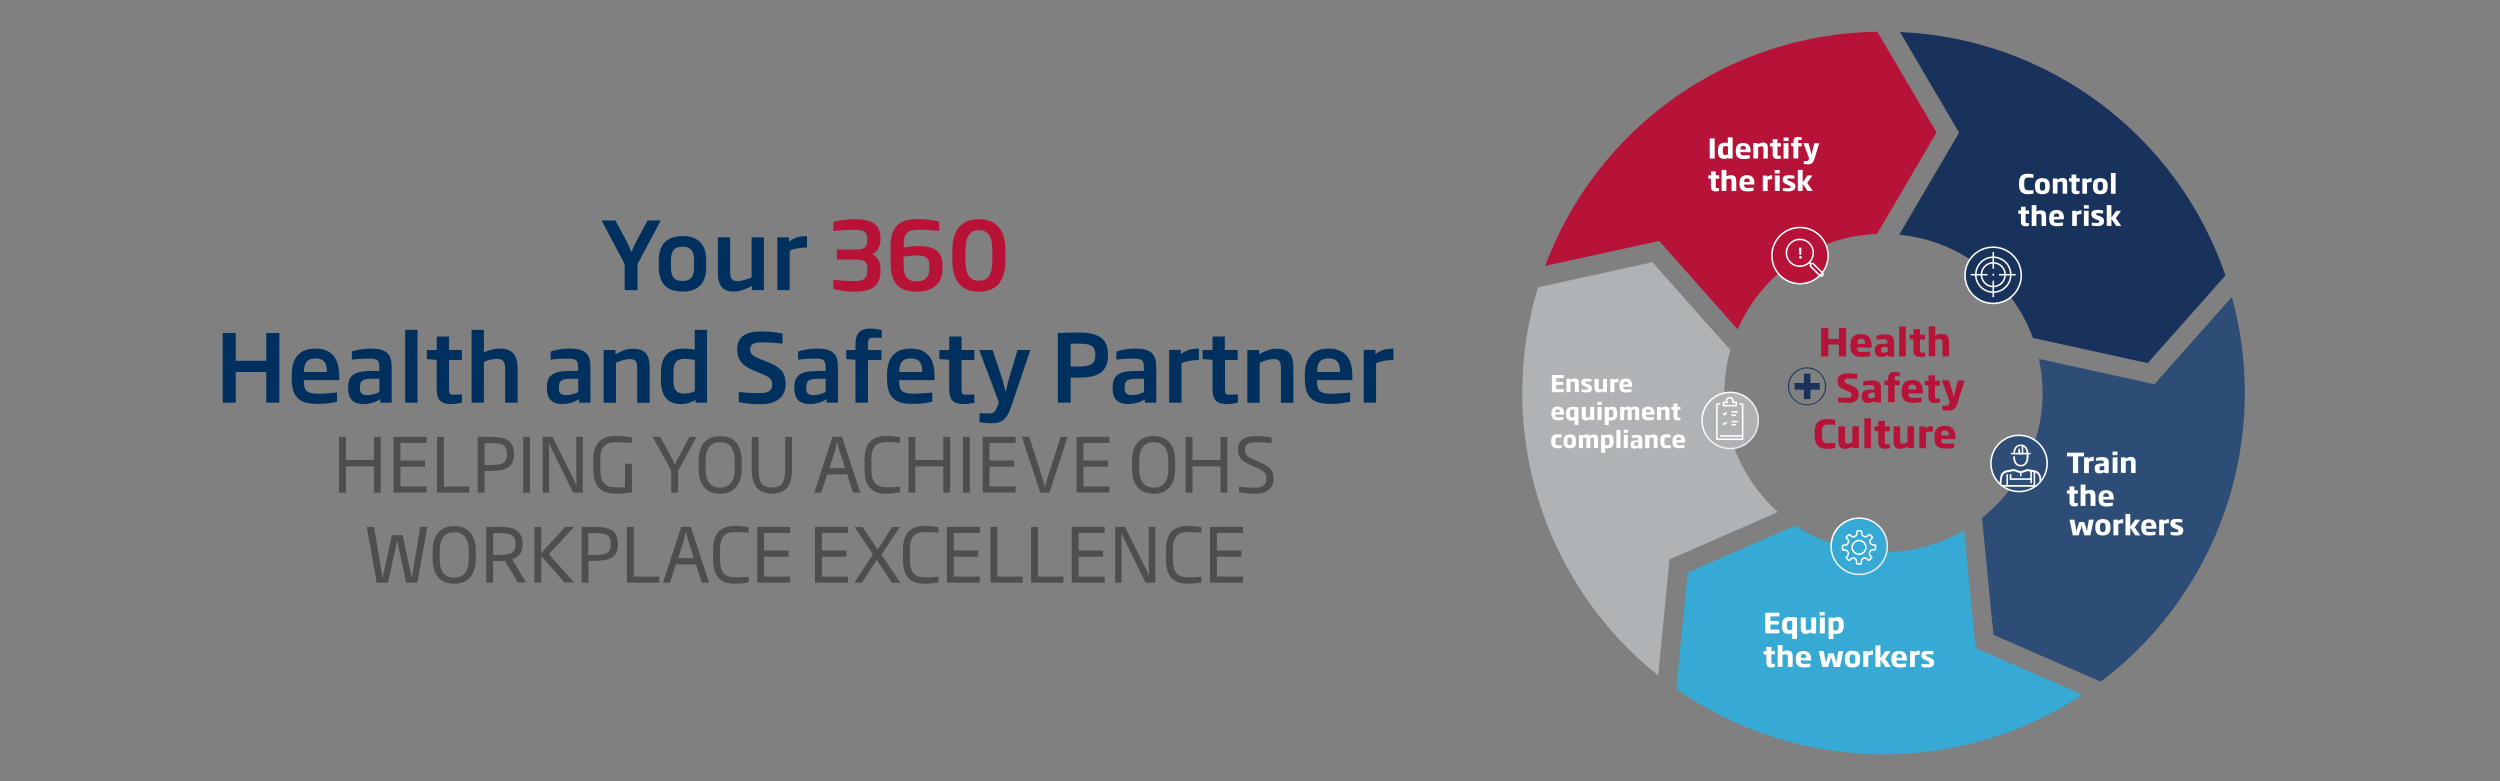 <?xml version="1.0" encoding="utf-8"?>
<!-- Generator: Adobe Illustrator 27.9.0, SVG Export Plug-In . SVG Version: 6.00 Build 0)  -->
<svg version="1.1" id="Layer_1" xmlns="http://www.w3.org/2000/svg" xmlns:xlink="http://www.w3.org/1999/xlink" x="0px" y="0px"
	 viewBox="0 0 1600 500" style="enable-background:new 0 0 1600 500;" xml:space="preserve">
<rect x="0" y="0" width="1600" height="500" fill="#808080" stroke="none"/>
<style type="text/css">
	.st0{fill:#36A9D4;}
	.st1{fill:#2D4D76;}
	.st2{fill:#AFB3B5;}
	.st3{fill:#B71237;}
	.st4{fill:#19325C;}
	.st5{fill:#19325C;stroke:#FFFFFF;stroke-miterlimit:10;}
	.st6{fill:#2D4D76;stroke:#FFFFFF;stroke-miterlimit:10;}
	.st7{fill:#FFFFFF;}
	.st8{fill-rule:evenodd;clip-rule:evenodd;fill:#19325C;}
	.st9{fill:none;stroke:#FFFFFF;stroke-linejoin:round;}
	.st10{fill:none;stroke:#FFFFFF;stroke-miterlimit:10;}
	.st11{fill:#B71237;stroke:#FFFFFF;stroke-miterlimit:10;}
	.st12{fill:#AFB3B5;stroke:url(#SVGID_1_);stroke-miterlimit:10;}
	.st13{fill:#36A9D4;stroke:url(#SVGID_00000121969325374712690380000010141295598663175340_);stroke-miterlimit:10;}
	.st14{clip-path:url(#SVGID_00000048481780312276258170000009226567366388883859_);}
	.st15{fill:#00305E;}
	.st16{fill:#B81237;}
	.st17{fill:#4E4E4E;}
</style>
<g id="SPI_360_EN">
	<a xlink:href="#equip" >
		<path class="st0" d="M1332.8,444.6l-68.4-29.9l-7.4-75.3c-33.7,19.7-75.6,18.5-108-3.1l-68.9,30.1l-7.3,74.5
			C1150.5,495.4,1253.6,496.8,1332.8,444.6z"/>
	</a>
	<a xlink:href="#train" >
		<path class="st1" d="M1436.7,251.5c0-20.8-2.8-41.4-8.3-61.5l-49.6,55.9l-73.9-16.2c8.3,38.1-5.8,77.5-36.4,101.7l7.3,74.9
			l68.7,30C1402.5,392.4,1436.6,324.1,1436.7,251.5z"/>
	</a>
	<a xlink:href="#ensure" >
		<path class="st2" d="M1103.6,251.5c0-9.3,1.3-18.5,3.8-27.5l-49.9-56.2l-73.2,16.1c-27.6,90.7,2.8,189.2,76.9,248.4l7.3-74.3
			l69.4-30.3C1116.1,308.3,1103.7,280.6,1103.6,251.5z"/>
	</a>
	<a xlink:href="#identify" >
		<path class="st3" d="M1201.3,149.7l38.1-64.9l-37.9-64.5c-95,1.3-179.4,60.8-212.6,149.9l73-16l50.2,56.6
			C1127.7,174.9,1162.3,151.2,1201.3,149.7z"/>
	</a>
	<a xlink:href="#control" >
		<path class="st4" d="M1216,20.5l37.8,64.4l-38.3,65.3c38.8,3.8,72.1,29.4,85.6,66.1l73.4,16.1l49.8-56.1
			C1393.5,86.3,1310.8,24.6,1216,20.5z"/>
	</a>
	<circle class="st5" cx="1275.6" cy="176.2" r="18"/>
	<circle class="st6" cx="1292.2" cy="296.6" r="18"/>
	<path class="st3" d="M1176.9,228.1v-7.6h-6.8v7.6h-4.6v-18.2h4.6v7h6.8v-7h4.6v18.2H1176.9z"/>
	<path class="st3" d="M1188.6,222.3v0.2c0,1.8,0.3,2.8,3.2,2.8c1.4,0,2.9-0.1,5.2-0.3v2.8c-1.8,0.4-3.6,0.6-5.4,0.6
		c-5.1,0-7.3-1.8-7.3-6.9v-0.7c0-4.9,2.3-7,6.8-7c5.2,0,6.7,3.3,6.7,7.4v1.2H1188.6z M1193.7,219.8c0-1.5-0.4-3-2.5-3
		c-2.2,0-2.5,1.4-2.5,3v0.2h4.9L1193.7,219.8L1193.7,219.8z"/>
	<path class="st3" d="M1208.4,228.1v-0.9c-1.3,0.8-2.8,1.3-4.4,1.3c-2.6,0-4.1-1.4-4.1-4v-0.5c0-3.7,2.9-4.1,6.8-4.1h1.3v-0.7
		c0-1.7-0.4-2.1-2.6-2.1c-1.5,0-3,0.1-4.5,0.3v-2.5c1.7-0.5,3.6-0.9,5.4-0.9c4.3,0,5.9,1.4,5.9,5.2v9.1L1208.4,228.1z M1208.1,222
		h-1.4c-1.9,0-2.8,0.2-2.8,1.8v0.5c0,1.1,0.6,1.4,1.6,1.4c0.9,0,1.8-0.3,2.6-0.6L1208.1,222L1208.1,222z"/>
	<path class="st3" d="M1215.5,228.1V209h4.2v19.1H1215.5z"/>
	<path class="st3" d="M1228.8,228.4c-3,0-4.2-1.2-4.2-4.2v-7l-2.4-0.2v-2.8h2.4v-3.5h4.2v3.5h3.1v3.1h-3.1v7c0,1.2,0.1,1.4,1.2,1.4
		c0.6,0,1.6-0.1,2-0.1v2.6C1230.8,228.4,1229.8,228.4,1228.8,228.4z"/>
	<path class="st3" d="M1243.2,228.1v-8.8c0-1.8-0.4-2.3-1.8-2.3c-1,0-1.9,0.3-2.8,0.6V228h-4.2v-19.1h4.2v5.8c1.3-0.6,2.7-1,4.1-1
		c3.9,0,4.7,2.2,4.7,5.5v8.8L1243.2,228.1z"/>
	<path class="st3" d="M1182.5,257.9c-2.1,0-4.1-0.2-6.1-0.6v-3c1.6,0.1,3.2,0.3,5.7,0.3c2.1,0,2.9-0.6,2.9-2c0-1-0.4-1.4-2.2-2.2
		l-2.6-1.1c-2.6-1.1-4.2-2.4-4.2-5.4c0-3.6,2.5-5,7.1-5c1.9,0,3.7,0.2,5.6,0.6v3c-1.7-0.2-3.2-0.3-5.3-0.3c-1.9,0-2.9,0.4-2.9,1.6
		c0,0.9,0.4,1.4,2.1,2l2.5,1c3.1,1.3,4.5,2.7,4.5,5.6C1189.5,256.2,1186.9,257.9,1182.5,257.9z"/>
	<path class="st3" d="M1200,257.5v-0.9c-1.3,0.8-2.8,1.3-4.4,1.3c-2.6,0-4.1-1.3-4.1-4v-0.5c0-3.7,2.8-4.1,6.8-4.1h1.3v-0.7
		c0-1.7-0.4-2.1-2.6-2.1c-1.5,0-3,0.1-4.5,0.3v-2.5c1.7-0.5,3.6-0.9,5.4-0.9c4.3,0,5.9,1.4,5.9,5.2v9.1L1200,257.5z M1199.9,251.3
		h-1.4c-1.9,0-2.8,0.2-2.8,1.8v0.5c0,1.1,0.6,1.4,1.6,1.4c0.9,0,1.8-0.3,2.6-0.6L1199.9,251.3z"/>
	<path class="st3" d="M1212.6,246.5v10.9h-4.2v-10.9l-2.3-0.2v-2.8h2.3v-1.2c0-2.8,1.1-4.3,4.2-4.3c1.1,0,2.2,0.2,3.3,0.4v2.4
		c-0.8,0-1.3-0.1-2-0.1c-1.3,0-1.3,0.4-1.3,1.7v1.1h3.2v3.1L1212.6,246.5z"/>
	<path class="st3" d="M1221.4,251.7v0.2c0,1.8,0.3,2.8,3.2,2.8c1.4,0,2.9-0.1,5.2-0.3v2.8c-1.8,0.4-3.6,0.6-5.4,0.6
		c-5.1,0-7.3-1.8-7.3-6.9v-0.7c0-4.9,2.3-7,6.8-7c5.2,0,6.7,3.3,6.7,7.4v1.2L1221.4,251.7z M1226.4,249.1c0-1.5-0.4-3-2.5-3
		c-2.2,0-2.5,1.4-2.5,3v0.2h4.9L1226.4,249.1L1226.4,249.1z"/>
	<path class="st3" d="M1238.4,257.9c-3,0-4.2-1.2-4.2-4.2v-7l-2.4-0.2v-2.8h2.4v-3.5h4.2v3.5h3.1v3.1h-3.1v7c0,1.2,0.1,1.3,1.2,1.3
		c0.6,0,1.6-0.1,2-0.1v2.6C1240.5,257.7,1239.4,257.9,1238.4,257.9z"/>
	<path class="st3" d="M1252.9,257.6c-1.2,3.7-2.5,5.2-5.8,5.2c-1.4,0-2.6-0.1-4-0.4v-2.7c1.2,0,1.8,0,2.6,0c1,0,1.5-0.4,1.9-1.7
		l0.2-0.7l-5-13.9h4.6l2.1,7.2c0.4,1.2,0.5,2.4,0.9,3.7c0.3-1.3,0.4-2.5,0.8-3.7l1.9-7.1h4.3L1252.9,257.6z"/>
	<path class="st3" d="M1169.6,287.3c-5.2,0-8.2-1.9-8.2-8.5v-2.1c0-6.6,3-8.5,8.2-8.5c1.6,0,3.3,0.2,4.9,0.5v3.2
		c-1.3-0.1-3-0.2-4.5-0.2c-2.7,0-4,0.9-4,4.9v2.1c0,4,1.3,5,4.1,5c1.4,0,3.2-0.1,4.4-0.2v3.2
		C1172.9,287.1,1171.2,287.3,1169.6,287.3z"/>
	<path class="st3" d="M1185.7,286.9v-1.1c-1.4,0.9-3.2,1.4-4.9,1.5c-3.8,0-4.2-2.7-4.2-5.5v-8.9h4.2v8.8c0,1.7,0.3,2.2,1.7,2.2
		c1-0.1,2.1-0.4,3-0.8v-10.3h4.2v13.9H1185.7z"/>
	<path class="st3" d="M1193.2,286.9v-19.1h4.2v19.1H1193.2z"/>
	<path class="st3" d="M1206.3,287.2c-3,0-4.2-1.2-4.2-4.2v-7l-2.4-0.2v-2.9h2.4v-3.5h4.2v3.5h3.2v3.1h-3.2v7c0,1.2,0.1,1.4,1.2,1.4
		c0.6,0,1.6-0.1,2-0.1v2.6C1208.4,287.1,1207.4,287.2,1206.3,287.2z"/>
	<path class="st3" d="M1221,286.9v-1.1c-1.4,0.9-3.1,1.4-4.9,1.5c-3.8,0-4.2-2.7-4.2-5.5v-8.9h4.2v8.8c0,1.7,0.3,2.2,1.7,2.2
		c1-0.1,2.1-0.4,3-0.8v-10.3h4.2v13.9H1221z"/>
	<path class="st3" d="M1232.6,276.8v10.1h-4.2v-13.9h4v1.2c1.3-1.1,3-1.6,4.6-1.5v3.6C1235.5,276.1,1234.1,276.3,1232.6,276.8z"/>
	<path class="st3" d="M1242.3,281v0.2c0,1.8,0.3,2.8,3.2,2.8c1.4,0,2.9-0.1,5.2-0.3v2.8c-1.8,0.5-3.6,0.6-5.4,0.6
		c-5.1,0-7.3-1.8-7.3-6.9v-0.7c0-4.9,2.3-7,6.8-7c5.2,0,6.7,3.3,6.7,7.4v1.2L1242.3,281L1242.3,281z M1247.3,278.5
		c0-1.5-0.4-3-2.5-3c-2.2,0-2.5,1.4-2.5,3v0.2h4.9L1247.3,278.5L1247.3,278.5z"/>
	<path class="st7" d="M1094.2,101.5V88.6h3.2v12.9H1094.2z"/>
	<path class="st7" d="M1106.1,101.5v-0.5c-0.8,0.5-1.8,0.8-2.8,0.7c-2.3,0-3.8-1.4-3.8-4.5V96c0-3.5,1.7-4.7,4.5-4.7
		c0.6,0,1.2,0.1,1.8,0.2v-3.6h3.1v13.5L1106.1,101.5z M1105.9,93.7c-0.4-0.1-1-0.1-1.5-0.2c-1.3,0-1.8,0.4-1.8,2.3V97
		c0,1.6,0.4,2.2,1.7,2.2c0.5,0,1.1-0.1,1.6-0.4V93.7z"/>
	<path class="st7" d="M1113.9,97.3v0.2c0,1.3,0.2,2,2.3,2c1,0,2.1-0.1,3.7-0.2v2c-1.3,0.3-2.5,0.5-3.9,0.5c-3.6,0-5.1-1.3-5.1-4.9
		v-0.5c0-3.4,1.6-4.9,4.8-4.9c3.7,0,4.7,2.3,4.7,5.2v0.8L1113.9,97.3z M1117.4,95.5c0-1.1-0.2-2.1-1.8-2.1s-1.7,1-1.7,2.1v0.2h3.5
		V95.5z"/>
	<path class="st7" d="M1128.6,101.5v-6.3c0-1.2-0.2-1.6-1.2-1.6c-0.7,0.1-1.4,0.3-2.2,0.5v7.3h-3.1v-9.9h2.9v0.8
		c1-0.6,2.1-1,3.2-1.1c3,0,3.2,1.7,3.2,3.9v6.3L1128.6,101.5z"/>
	<path class="st7" d="M1137.6,101.7c-2.1,0-3.1-0.8-3.1-3v-4.9l-1.7-0.2v-2h1.7v-2.5h3.1v2.5h2.2v2.2h-2.2v4.9c0,0.8,0.1,1,0.8,1
		c0.4,0,0.9,0,1.3-0.1v1.9C1139,101.6,1138.3,101.7,1137.6,101.7z"/>
	<path class="st7" d="M1141.5,90.2V88h3.2v2.2H1141.5z M1141.5,101.5v-9.9h3.1v9.9H1141.5z"/>
	<path class="st7" d="M1150.9,93.7v7.7h-3.1v-7.7l-1.6-0.2v-2h1.6v-0.8c0-2,0.8-3.1,3-3.1c0.8,0,1.6,0.1,2.3,0.3v1.7
		c-0.5,0-1-0.1-1.4-0.1c-0.9,0-0.9,0.3-0.9,1.2v0.8h2.3v2.2L1150.9,93.7L1150.9,93.7z"/>
	<path class="st7" d="M1161.3,101.5c-0.8,2.6-1.8,3.7-4.1,3.7c-0.9,0-1.9-0.1-2.8-0.2v-1.9c0.8,0,1.3,0,1.9,0s1.1-0.3,1.3-1.2
		l0.2-0.5l-3.6-9.8h3.2l1.4,5.1c0.3,0.8,0.4,1.7,0.6,2.6c0.2-0.9,0.4-1.7,0.5-2.6l1.3-5h3.1L1161.3,101.5z"/>
	<path class="st7" d="M1098.1,122.5c-2.1,0-3.1-0.8-3.1-3.1v-5l-1.7-0.2v-2h1.7v-2.5h3.1v2.5h2.2v2.2h-2.2v5c0,0.8,0.1,1,0.8,1
		c0.4,0,0.9,0,1.3-0.1v1.9C1099.5,122.4,1098.8,122.5,1098.1,122.5z"/>
	<path class="st7" d="M1108.2,122.2V116c0-1.3-0.4-1.6-1.3-1.6c-0.7,0-1.3,0.2-2,0.4v7.4h-3.1v-13.5h3.1v4.1c0.9-0.4,2-0.7,3-0.7
		c2.7,0,3.3,1.6,3.3,3.9v6.3H1108.2z"/>
	<path class="st7" d="M1116.3,118.1v0.2c0,1.3,0.2,2,2.3,2c1,0,2.1-0.1,3.7-0.2v2c-1.3,0.3-2.5,0.4-3.9,0.4c-3.6,0-5.1-1.3-5.1-4.9
		v-0.5c0-3.4,1.6-5,4.8-5c3.7,0,4.7,2.3,4.7,5.2v0.8L1116.3,118.1L1116.3,118.1z M1119.8,116.3c0-1.1-0.2-2.1-1.8-2.1
		s-1.7,1-1.7,2.1v0.2h3.5V116.3z"/>
	<path class="st7" d="M1131.3,115.1v7.2h-3.1v-9.9h2.8v0.8c0.9-0.7,2.1-1.2,3.2-1.1v2.5C1133.3,114.7,1132.2,114.8,1131.3,115.1z"/>
	<path class="st7" d="M1135.8,111v-2.2h3.2v2.2H1135.8z M1135.9,122.2v-9.9h3.1v9.9H1135.9z"/>
	<path class="st7" d="M1144.5,122.5c-1.2,0-2.3-0.1-3.5-0.4v-1.8c0.4,0,2,0.2,3.4,0.2c1.3,0,1.6-0.3,1.6-0.9s-0.4-0.7-1.5-1.2
		l-0.8-0.3c-1.8-0.7-2.8-1.5-2.8-3.2c0-2.2,1.5-2.8,4-2.8c1.2,0,2.3,0.1,3.5,0.4v1.9c-1.2-0.1-2.2-0.2-3.2-0.2c-1.1,0-1.4,0-1.4,0.6
		s0.3,0.6,1.4,1l0.9,0.4c2.2,0.8,3,1.6,3,3.2C1148.9,121.5,1147.5,122.5,1144.5,122.5z"/>
	<path class="st7" d="M1156.8,122.2l-3.1-4.6v4.6h-3.1v-13.5h3.1v8l3.1-4.4h3.2l-3.4,4.8l3.6,5.1L1156.8,122.2z"/>
	<path class="st7" d="M1298,124.3c-3.6,0-5.8-1.3-5.8-5.9v-1.4c0-4.6,2.1-5.8,5.8-5.8c1.2,0,2.3,0.1,3.4,0.4v2.2
		c-0.9-0.1-2.1-0.2-3.1-0.2c-1.9,0-2.8,0.6-2.8,3.4v1.4c0,2.8,0.9,3.4,2.8,3.4c1.1,0,2.2-0.1,3.1-0.1v2.2
		C1300.3,124.1,1299.1,124.3,1298,124.3z"/>
	<path class="st7" d="M1307.1,124.3c-3,0-4.7-1.3-4.7-4.6v-1.1c0-3.2,1.7-4.6,4.7-4.6c3,0,4.7,1.4,4.7,4.6v1.1
		C1311.9,122.9,1310.2,124.3,1307.1,124.3z M1308.9,118.6c0-1.7-0.5-2.3-1.7-2.3c-1.2,0-1.7,0.6-1.7,2.3v1.1c0,1.7,0.5,2.3,1.7,2.3
		c1.2,0,1.7-0.6,1.7-2.3V118.6z"/>
	<path class="st7" d="M1320.1,124v-6.2c0-1.2-0.2-1.6-1.2-1.6c-0.7,0.1-1.4,0.3-2.1,0.5v7.2h-3v-9.7h2.8v0.8c1-0.6,2.1-1,3.2-1.1
		c3,0,3.2,1.7,3.2,3.9v6.2H1320.1z"/>
	<path class="st7" d="M1328.8,124.3c-2.1,0-3-0.8-3-3v-5l-1.7-0.2v-2h1.7v-2.4h3v2.4h2.2v2.2h-2.2v4.9c0,0.8,0.1,1,0.8,1
		c0.4,0,0.9,0,1.3-0.1v1.8C1330.4,124.1,1329.6,124.2,1328.8,124.3z"/>
	<path class="st7" d="M1335.7,116.9v7.1h-3v-9.7h2.8v0.8c0.9-0.7,2.1-1.2,3.2-1.1v2.5C1337.7,116.5,1336.7,116.7,1335.7,116.9z"/>
	<path class="st7" d="M1344.2,124.3c-3,0-4.7-1.3-4.7-4.6v-1.1c0-3.2,1.7-4.6,4.7-4.6s4.7,1.4,4.7,4.6v1.1
		C1348.9,122.9,1347.2,124.3,1344.2,124.3z M1345.9,118.6c0-1.7-0.5-2.3-1.7-2.3s-1.7,0.6-1.7,2.3v1.1c0,1.7,0.5,2.3,1.7,2.3
		s1.7-0.6,1.7-2.3V118.6z"/>
	<path class="st7" d="M1351,124v-13.3h3V124H1351z"/>
	<path class="st7" d="M1296.4,144.8c-2.1,0-3-0.8-3-3v-4.9l-1.7-0.2v-2h1.7v-2.4h3v2.4h2.2v2.2h-2.2v4.9c0,0.8,0.1,1,0.8,1
		c0.4,0,0.9,0,1.3-0.1v1.8C1298,144.7,1297.2,144.8,1296.4,144.8z"/>
	<path class="st7" d="M1306.6,144.6v-6.1c0-1.3-0.4-1.6-1.3-1.6c-0.7,0-1.3,0.2-2,0.4v7.3h-3v-13.3h3v4c0.9-0.5,1.9-0.7,2.9-0.7
		c2.7,0,3.3,1.6,3.3,3.9v6.2L1306.6,144.6z"/>
	<path class="st7" d="M1314.4,140.5L1314.4,140.5c0,1.4,0.2,2.1,2.2,2.1c1,0,2-0.1,3.7-0.2v2c-1.3,0.3-2.5,0.4-3.8,0.4
		c-3.6,0-5-1.3-5-4.9v-0.5c0-3.4,1.6-5,4.7-5c3.7,0,4.7,2.3,4.7,5.1v0.8L1314.4,140.5z M1317.9,138.7c0-1.1-0.2-2.1-1.7-2.1
		c-1.5,0-1.7,1-1.7,2.1v0.1L1317.9,138.7L1317.9,138.7L1317.9,138.7z"/>
	<path class="st7" d="M1329.2,137.5v7.1h-3v-9.7h2.8v0.8c0.9-0.7,2.1-1.2,3.2-1.1v2.4C1331.2,137,1330.2,137.2,1329.2,137.5z"/>
	<path class="st7" d="M1333.7,133.5v-2.2h3.1v2.2H1333.7z M1333.7,144.6v-9.7h3v9.7H1333.7z"/>
	<path class="st7" d="M1342.2,144.7c-1.2,0-2.3-0.1-3.5-0.4v-1.8c0.4,0,2,0.2,3.3,0.2c1.2,0,1.6-0.3,1.6-0.9c0-0.6-0.3-0.7-1.5-1.2
		l-0.8-0.3c-1.8-0.7-2.8-1.5-2.8-3.2c0-2.2,1.5-2.8,4.1-2.8c1.2,0,2.3,0.1,3.4,0.4v1.9c-1.2-0.1-2.2-0.2-3.1-0.2c-1,0-1.4,0-1.4,0.6
		c0,0.6,0.3,0.6,1.3,1l0.9,0.3c2.2,0.8,2.9,1.6,2.9,3.2C1346.6,143.8,1345.2,144.7,1342.2,144.7z"/>
	<path class="st7" d="M1354.4,144.6l-3.1-4.5v4.5h-3v-13.3h3v7.9l3.1-4.3h3.1l-3.4,4.7l3.5,5H1354.4z"/>
	<path class="st8" d="M1156.5,235.1c-6.7,0-12.2,5.4-12.2,12.1c0,6.7,5.4,12.2,12.2,12.2c6.7,0,12.2-5.4,12.2-12.2l0,0
		C1168.5,240.5,1163.1,235.1,1156.5,235.1z M1156.5,258.8c-6.4,0-11.5-5.1-11.5-11.5c0-6.4,5.1-11.5,11.5-11.5s11.5,5.1,11.5,11.5
		l0,0C1168,253.6,1162.9,258.8,1156.5,258.8L1156.5,258.8L1156.5,258.8z"/>
	<path class="st8" d="M1164.6,245.1h-5.9v-5.9c0-0.1,0-0.1-0.1-0.1l0,0h-4c-0.1,0-0.1,0.1-0.1,0.1l0,0v5.9h-5.9
		c-0.1,0-0.1,0.1-0.1,0.1l0,0v4.1c0,0.1,0,0.1,0.1,0.1l0,0h5.9v5.9c0,0.1,0.1,0.1,0.1,0.1l0,0h4c0.1,0,0.1-0.1,0.1-0.1l0,0v-5.9h5.9
		c0.1,0,0.1-0.1,0.1-0.1l0,0L1164.6,245.1C1164.7,245.2,1164.7,245.1,1164.6,245.1L1164.6,245.1z"/>
	<path class="st7" d="M993.2,251V240h7.6v2H996v2.4h4.4v1.9H996v2.7h4.8v2L993.2,251z"/>
	<path class="st7" d="M1007.9,251v-5.4c0-1-0.2-1.4-1-1.4c-0.6,0.1-1.3,0.2-1.8,0.4v6.3h-2.6v-8.5h2.4v0.7c0.8-0.5,1.8-0.9,2.8-0.9
		c2.5,0,2.8,1.4,2.8,3.3v5.4L1007.9,251z"/>
	<path class="st7" d="M1015.3,251.2c-1,0-2.1-0.1-3.1-0.4v-1.6c0.4,0,1.7,0.2,2.9,0.2s1.3-0.3,1.3-0.7s-0.3-0.6-1.3-1l-0.7-0.3
		c-1.6-0.6-2.4-1.3-2.4-2.7c0-1.9,1.4-2.4,3.5-2.4c1,0,2,0.1,3,0.4v1.6c-1-0.1-1.9-0.2-2.8-0.2c-0.9,0-1.3,0-1.3,0.5
		c0,0.5,0.3,0.5,1.2,0.9l0.7,0.3c1.9,0.7,2.5,1.4,2.5,2.7C1019,250.4,1017.8,251.2,1015.3,251.2z"/>
	<path class="st7" d="M1026.1,251v-0.7c-0.9,0.5-1.9,0.9-3,0.9c-2.3,0-2.6-1.6-2.6-3.3v-5.4h2.6v5.4c0,1,0.2,1.3,1,1.3
		c0.6-0.1,1.3-0.2,1.8-0.4v-6.3h2.6v8.5L1026.1,251z"/>
	<path class="st7" d="M1033.2,244.9v6.1h-2.6v-8.5h2.4v0.7c0.8-0.6,1.8-1,2.8-0.9v2.2C1034.9,244.6,1034,244.6,1033.2,244.9z"/>
	<path class="st7" d="M1039,247.5L1039,247.5c0,1.2,0.2,1.8,2,1.8c0.9,0,1.8-0.1,3.1-0.2v1.7c-1.1,0.3-2.2,0.4-3.3,0.4
		c-3.1,0-4.4-1.1-4.4-4.2v-0.5c0-3,1.4-4.2,4.1-4.2c3.2,0,4.1,2,4.1,4.5v0.7L1039,247.5z M1042.1,246c0-0.9-0.2-1.8-1.5-1.8
		s-1.5,0.9-1.5,1.8v0.1L1042.1,246L1042.1,246z"/>
	<path class="st7" d="M995.4,265.3L995.4,265.3c0,1.2,0.2,1.8,2,1.8c0.9,0,1.8-0.1,3.2-0.2v1.7c-1.1,0.3-2.2,0.4-3.3,0.4
		c-3.1,0-4.4-1.1-4.4-4.2v-0.4c0-3,1.4-4.2,4.1-4.2c3.1,0,4,2,4,4.5v0.7L995.4,265.3z M998.4,263.8c0-0.9-0.2-1.8-1.5-1.8
		c-1.4,0-1.5,0.9-1.5,1.8v0.1L998.4,263.8L998.4,263.8L998.4,263.8z"/>
	<path class="st7" d="M1007.7,271.9v-3.1c-0.5,0.2-1.2,0.4-1.8,0.4c-2.4,0-3.6-1.2-3.6-4v-0.7c0-3.2,1.5-4.1,4.3-4.1
		c1.2,0,2.4,0.1,3.6,0.3V272L1007.7,271.9z M1007.7,262.2c-0.3,0-0.8-0.1-1.2-0.1c-1.2,0-1.7,0.2-1.7,2.2v0.7c0,1.6,0.3,2.1,1.3,2.1
		c0.5,0,1-0.1,1.5-0.3V262.2z"/>
	<path class="st7" d="M1017.9,268.9v-0.7c-0.9,0.5-1.9,0.9-3,0.9c-2.3,0-2.6-1.6-2.6-3.3v-5.4h2.6v5.4c0,1,0.2,1.4,1,1.4
		c0.6-0.1,1.3-0.2,1.8-0.5v-6.3h2.6v8.5L1017.9,268.9z"/>
	<path class="st7" d="M1022.4,259.2v-2h2.7v2H1022.4z M1022.4,268.9v-8.5h2.6v8.5H1022.4z"/>
	<path class="st7" d="M1031.1,269.1c-0.5,0-1,0-1.5-0.1v3h-2.6v-11.5h2.4v0.5c0.7-0.5,1.6-0.7,2.5-0.7c1.9,0,3.1,1.1,3.1,4v0.7
		C1035.1,268,1033.5,269.1,1031.1,269.1z M1032.5,264.2c0-1.6-0.4-2.1-1.3-2.1c-0.5,0-1,0.1-1.5,0.4v4.5c0.4,0.1,0.8,0.1,1.3,0.1
		c1.1,0,1.6-0.4,1.6-2.2V264.2z"/>
	<path class="st7" d="M1046.5,268.9v-5.5c0-0.8,0-1.3-0.9-1.3c-0.5,0-1,0.2-1.4,0.5c0,0.3,0.1,0.5,0.1,0.8v5.5h-2.6v-5.5
		c0-0.8,0-1.3-0.8-1.3c-0.5,0-1,0.2-1.4,0.5v6.3h-2.6v-8.5h2.4v0.6c0.7-0.5,1.6-0.9,2.5-0.9c0.8-0.1,1.5,0.3,2,0.9
		c0.8-0.5,1.7-0.9,2.7-0.9c2.3,0,2.6,1.4,2.6,3.2v5.6L1046.5,268.9z"/>
	<path class="st7" d="M1053.3,265.3L1053.3,265.3c0,1.2,0.2,1.8,2,1.8c0.8,0,1.7-0.1,3.2-0.2v1.7c-1.1,0.3-2.2,0.4-3.3,0.4
		c-3.1,0-4.4-1.1-4.4-4.2v-0.4c0-3,1.4-4.2,4-4.2c3.2,0,4.1,2,4.1,4.5v0.7L1053.3,265.3z M1056.4,263.8c0-0.9-0.2-1.8-1.5-1.8
		c-1.4,0-1.5,0.9-1.5,1.8v0.1L1056.4,263.8L1056.4,263.8z"/>
	<path class="st7" d="M1065.9,268.9v-5.4c0-1-0.2-1.4-1-1.4c-0.6,0.1-1.3,0.2-1.8,0.5v6.3h-2.6v-8.5h2.4v0.7
		c0.8-0.5,1.8-0.9,2.8-0.9c2.6,0,2.8,1.4,2.8,3.3v5.4L1065.9,268.9z"/>
	<path class="st7" d="M1073.6,269.1c-1.8,0-2.6-0.7-2.6-2.6v-4.2l-1.4-0.2v-1.7h1.4v-2.2h2.6v2.2h1.9v1.8h-1.9v4.2
		c0,0.7,0.1,0.9,0.7,0.9c0.4,0,1,0,1.2-0.1v1.6C1074.9,269,1074.2,269.1,1073.6,269.1z"/>
	<path class="st7" d="M996.6,286.9c-2.6,0-3.8-1.4-3.8-4v-1c0-2.7,1.2-4,3.8-4c1,0,1.9,0.1,2.9,0.4v1.8c-1.1-0.1-1.9-0.1-2.3-0.1
		c-1.1,0-1.7,0.4-1.7,2v1c0,1.7,0.6,2,1.7,2c0.5,0,1.3,0,2.3-0.1v1.8C998.5,286.9,997.5,286.9,996.6,286.9z"/>
	<path class="st7" d="M1004.7,286.9c-2.6,0-4-1.2-4-4v-0.9c0-2.8,1.5-4,4-4s4,1.2,4,4v0.9C1008.7,285.8,1007.2,286.9,1004.7,286.9z
		 M1006.1,282c0-1.5-0.5-2-1.5-2c-1.1,0-1.5,0.5-1.5,2v0.9c0,1.5,0.5,2,1.5,2c1.1,0,1.5-0.5,1.5-2V282z"/>
	<path class="st7" d="M1020.1,286.8v-5.5c0-0.8,0-1.3-0.9-1.3c-0.5,0-1,0.2-1.4,0.5c0,0.3,0,0.5,0,0.8v5.5h-2.5v-5.5
		c0-0.8,0-1.3-0.8-1.3c-0.5,0-1,0.2-1.4,0.5v6.3h-2.6v-8.5h2.4v0.6c0.7-0.5,1.6-0.9,2.5-0.9c0.8-0.1,1.5,0.3,2,0.9
		c0.8-0.5,1.7-0.9,2.7-0.9c2.3,0,2.7,1.4,2.7,3.1v5.6L1020.1,286.8z"/>
	<path class="st7" d="M1028.8,286.9c-0.5,0-1-0.1-1.5-0.1v3h-2.6v-11.5h2.4v0.5c0.7-0.5,1.6-0.8,2.5-0.8c1.9,0,3.2,1.1,3.2,4v0.7
		C1032.7,285.9,1031.2,286.9,1028.8,286.9z M1030.1,282.1c0-1.6-0.4-2.1-1.4-2.1c-0.5,0-1,0.1-1.5,0.4v4.5c0.4,0.1,0.9,0.1,1.3,0.1
		c1.1,0,1.6-0.4,1.6-2.2V282.1z"/>
	<path class="st7" d="M1034.5,286.8v-11.6h2.6v11.6H1034.5z"/>
	<path class="st7" d="M1039.2,277v-2h2.7v2H1039.2z M1039.2,286.8v-8.5h2.6v8.5H1039.2z"/>
	<path class="st7" d="M1048.7,286.8v-0.5c-0.8,0.5-1.7,0.8-2.7,0.8c-1.2,0.2-2.3-0.6-2.4-1.9c0-0.2,0-0.4,0-0.5v-0.4
		c0-2.2,1.7-2.5,4.1-2.5h0.8v-0.4c0-1.1-0.2-1.3-1.5-1.3c-0.9,0-1.8,0.1-2.7,0.2v-1.5c1.1-0.4,2.2-0.5,3.2-0.5
		c2.6,0,3.6,0.9,3.6,3.2v5.5H1048.7z M1048.5,283h-0.9c-1.2,0-1.7,0.1-1.7,1.1v0.4c0,0.7,0.4,0.9,1,0.9c0.5,0,1.1-0.2,1.6-0.5V283z"
		/>
	<path class="st7" d="M1058.4,286.8v-5.4c0-1-0.2-1.4-1-1.4c-0.6,0.1-1.3,0.2-1.8,0.5v6.3h-2.7v-8.5h2.4v0.7
		c0.8-0.5,1.8-0.9,2.8-0.9c2.5,0,2.8,1.4,2.8,3.3v5.4L1058.4,286.8z"/>
	<path class="st7" d="M1066.4,286.9c-2.6,0-3.8-1.4-3.8-4v-1c0-2.7,1.2-4,3.8-4c1,0,1.9,0.1,2.8,0.4v1.8c-1.1-0.1-1.9-0.1-2.3-0.1
		c-1.1,0-1.7,0.4-1.7,2v1c0,1.7,0.5,2,1.7,2c0.5,0,1.3,0,2.3-0.1v1.8C1068.3,286.9,1067.4,286.9,1066.4,286.9z"/>
	<path class="st7" d="M1072.9,283.2L1072.9,283.2c0,1.2,0.2,1.8,2,1.8c0.9,0,1.7-0.1,3.2-0.2v1.7c-1.1,0.3-2.2,0.4-3.3,0.4
		c-3.1,0-4.4-1.1-4.4-4.2v-0.5c0-3,1.4-4.2,4-4.2c3.2,0,4.1,2,4.1,4.5v0.7L1072.9,283.2z M1075.8,281.6c0-0.9-0.2-1.8-1.5-1.8
		s-1.5,0.9-1.5,1.8v0.1L1075.8,281.6L1075.8,281.6z"/>
	<path class="st7" d="M1129.8,405.4v-13.3h9v2.4h-5.7v2.9h5.3v2.3h-5.3v3.2h5.7v2.4L1129.8,405.4z"/>
	<path class="st7" d="M1147,409.1v-3.8c-0.7,0.3-1.4,0.4-2.2,0.4c-3,0-4.3-1.4-4.3-4.9v-0.9c0-4,1.8-5,5.2-5c1.4,0,3,0.1,4.4,0.3
		v13.8h-3.1V409.1z M1147,397.4c-0.4,0-1-0.1-1.3-0.1c-1.4,0-2.1,0.3-2.1,2.6v0.8c0,1.9,0.4,2.5,1.6,2.5c0.6,0,1.3-0.1,1.8-0.4
		V397.4z"/>
	<path class="st7" d="M1159.3,405.4v-0.8c-1.1,0.7-2.3,1.1-3.6,1.1c-2.8,0-3.2-2-3.2-4v-6.5h3.2v6.5c0,1.3,0.2,1.6,1.3,1.6
		c0.7-0.1,1.5-0.3,2.2-0.5v-7.6h3.1v10.2H1159.3z"/>
	<path class="st7" d="M1164.6,393.9v-2.3h3.2v2.3H1164.6z M1164.7,405.4v-10.2h3.2v10.2H1164.7z"/>
	<path class="st7" d="M1175.2,405.7c-0.6,0-1.2-0.1-1.8-0.2v3.5h-3.1v-13.8h2.9v0.6c0.9-0.6,2-0.9,3.1-0.9c2.2,0,3.7,1.3,3.7,4.9
		v0.9C1179.9,404.4,1178.1,405.7,1175.2,405.7z M1176.8,399.8c0-2-0.4-2.4-1.7-2.4c-0.6,0-1.3,0.2-1.8,0.5v5.4
		c0.5,0.1,1,0.2,1.5,0.2c1.3,0,1.9-0.5,1.9-2.6L1176.8,399.8z"/>
	<path class="st7" d="M1133.7,427.2c-2.2,0-3.2-0.9-3.2-3.1v-5.1l-1.8-0.2v-2.1h1.8V414h3.2v2.6h2.2v2.2h-2.2v5.1c0,0.8,0.1,1,0.8,1
		c0.5,0,1,0,1.4-0.1v1.9C1135.2,427.1,1134.5,427.2,1133.7,427.2z"/>
	<path class="st7" d="M1144.2,426.9v-6.4c0-1.4-0.4-1.7-1.3-1.7c-0.7,0-1.4,0.2-2.1,0.4v7.6h-3.1v-13.9h3.1v4.1c1-0.4,2-0.7,3.1-0.7
		c2.8,0,3.4,1.6,3.4,4v6.5L1144.2,426.9z"/>
	<path class="st7" d="M1152.5,422.6v0.2c0,1.3,0.2,2.1,2.3,2.1c1,0,2.1-0.1,3.8-0.2v2.1c-1.3,0.3-2.6,0.4-4,0.4
		c-3.7,0-5.3-1.3-5.3-5v-0.5c0-3.6,1.7-5.1,4.9-5.1c3.8,0,4.9,2.4,4.9,5.4v0.8L1152.5,422.6z M1156.1,420.8c0-1.1-0.3-2.2-1.8-2.2
		s-1.8,1.1-1.8,2.2v0.2h3.6V420.8z"/>
	<path class="st7" d="M1177.6,426.9h-3.9l-1.3-4.4c-0.2-0.6-0.4-1.4-0.5-2.1h-0.1c-0.1,0.7-0.3,1.4-0.5,2.1l-1.3,4.4h-3.8l-2.2-10.2
		h3.2l0.9,5c0.2,0.8,0.3,1.6,0.4,2.4h0.1c0.2-0.7,0.4-1.6,0.6-2.4l1.1-3.6h3.2l1.1,3.6c0.3,0.8,0.5,1.7,0.6,2.4h0.1
		c0.1-0.8,0.2-1.6,0.3-2.4l0.9-5h3.2L1177.6,426.9z"/>
	<path class="st7" d="M1185.6,427.2c-3.1,0-4.9-1.4-4.9-4.8v-1.2c0-3.3,1.8-4.8,4.9-4.8c3.1,0,4.9,1.4,4.9,4.8v1.2
		C1190.6,425.7,1188.8,427.2,1185.6,427.2z M1187.4,421.2c0-1.8-0.5-2.4-1.8-2.4c-1.3,0-1.8,0.6-1.8,2.4v1.2c0,1.8,0.5,2.4,1.8,2.4
		c1.3,0,1.8-0.6,1.8-2.4V421.2z"/>
	<path class="st7" d="M1195.7,419.5v7.4h-3.2v-10.2h2.9v0.8c0.9-0.8,2.2-1.2,3.3-1.1v2.6C1197.8,419,1196.8,419.2,1195.7,419.5z"/>
	<path class="st7" d="M1206.7,426.9l-3.2-4.7v4.7h-3.2v-13.9h3.2v8.2l3.2-4.5h3.3l-3.5,4.9l3.7,5.3L1206.7,426.9L1206.7,426.9z"/>
	<path class="st7" d="M1213.7,422.6v0.2c0,1.3,0.2,2.1,2.3,2.1c1,0,2.2-0.1,3.8-0.2v2.1c-1.3,0.3-2.6,0.4-4,0.4
		c-3.7,0-5.3-1.3-5.3-5v-0.5c0-3.6,1.7-5.1,5-5.1c3.8,0,4.9,2.4,4.9,5.4v0.8L1213.7,422.6z M1217.4,420.8c0-1.1-0.3-2.2-1.8-2.2
		s-1.8,1.1-1.8,2.2v0.2h3.6V420.8z"/>
	<path class="st7" d="M1225.5,419.5v7.4h-3.1v-10.2h2.9v0.8c0.9-0.8,2.2-1.2,3.3-1.1v2.6C1227.6,419,1226.6,419.2,1225.5,419.5z"/>
	<path class="st7" d="M1233.5,427.2c-1.3,0-2.4-0.1-3.7-0.4v-1.9c0.4,0,2.1,0.2,3.5,0.2c1.3,0,1.6-0.3,1.6-0.9s-0.4-0.7-1.6-1.3
		l-0.8-0.3c-1.9-0.7-2.9-1.6-2.9-3.2c0-2.2,1.6-2.9,4.2-2.9c1.2,0,2.4,0.1,3.6,0.4v2c-1.3-0.1-2.2-0.2-3.3-0.2c-1.1,0-1.5,0-1.5,0.6
		s0.4,0.6,1.3,1.1l0.9,0.4c2.2,0.8,3.1,1.6,3.1,3.2C1238,426.1,1236.6,427.2,1233.5,427.2z"/>
	<path class="st7" d="M1330,292.1v10.7h-3.3v-10.7h-3.8v-2.4h10.9v2.4H1330z"/>
	<path class="st7" d="M1336.9,295.5v7.3h-3.1v-10.1h2.9v0.8c0.9-0.8,2.1-1.2,3.3-1.1v2.6C1338.9,295,1337.9,295.1,1336.9,295.5z"/>
	<path class="st7" d="M1346.8,302.7v-0.6c-0.9,0.6-2.1,0.9-3.2,0.9c-1.9,0-3-1-3-2.9v-0.5c0-2.7,2.1-3,4.9-3h0.9v-0.5
		c0-1.3-0.3-1.4-1.8-1.4c-0.9,0-2.2,0.1-3.2,0.2v-1.8c1.3-0.4,2.5-0.6,3.9-0.6c3.2,0,4.3,1,4.3,3.8v6.6L1346.8,302.7z M1346.7,298.3
		h-1c-1.3,0-2,0.2-2,1.4v0.4c0,0.8,0.4,1,1.2,1c0.6,0,1.3-0.2,1.9-0.5L1346.7,298.3L1346.7,298.3z"/>
	<path class="st7" d="M1352,291.4V289h3.2v2.3H1352z M1352.1,302.7v-10h3.1v10H1352.1z"/>
	<path class="st7" d="M1363.9,302.7v-6.4c0-1.3-0.2-1.6-1.2-1.6c-0.7,0.1-1.4,0.3-2.2,0.5v7.4h-3.1v-9.9h2.9v0.8
		c1-0.6,2.2-1,3.3-1.1c3.1,0,3.2,1.8,3.2,4v6.4L1363.9,302.7z"/>
	<path class="st7" d="M1327.6,324.1c-2.2,0-3.1-0.8-3.1-3.1v-5l-1.7-0.2v-2h1.7v-2.5h3.1v2.5h2.2v2.2h-2.2v5c0,0.8,0.1,1,0.8,1
		c0.4,0,0.9,0,1.4-0.1v1.9C1329.1,324,1328.4,324.1,1327.6,324.1z"/>
	<path class="st7" d="M1338,323.8v-6.3c0-1.4-0.4-1.7-1.3-1.7c-0.7,0-1.3,0.2-2,0.5v7.5h-3.1v-13.7h3.1v4.1c0.9-0.5,2-0.7,3-0.7
		c2.8,0,3.4,1.6,3.4,4v6.3L1338,323.8z"/>
	<path class="st7" d="M1346.1,319.6v0.2c0,1.3,0.2,2.1,2.3,2.1c1,0,2.1-0.1,3.8-0.2v2c-1.3,0.3-2.6,0.5-3.9,0.5
		c-3.7,0-5.2-1.3-5.2-5v-0.5c0-3.5,1.7-5,4.9-5c3.8,0,4.8,2.4,4.8,5.3v0.8L1346.1,319.6L1346.1,319.6z M1349.7,317.8
		c0-1.1-0.2-2.2-1.8-2.2s-1.8,1-1.8,2.2v0.2h3.6V317.8z"/>
	<path class="st7" d="M1337.8,342.6h-3.8l-1.3-4.3c-0.2-0.6-0.4-1.4-0.4-2h-0.1c-0.1,0.7-0.3,1.4-0.5,2l-1.3,4.3h-3.8l-2.1-10h3.1
		l0.9,5c0.2,0.8,0.3,1.6,0.4,2.4h0.1c0.2-0.7,0.4-1.6,0.6-2.4l1.1-3.5h3.2l1.1,3.5c0.3,0.8,0.4,1.7,0.6,2.4h0.1
		c0-0.8,0.2-1.6,0.3-2.4l0.9-5h3.1L1337.8,342.6z"/>
	<path class="st7" d="M1345.8,342.7c-3.1,0-4.8-1.4-4.8-4.7V337c0-3.3,1.8-4.8,4.8-4.8c3,0,4.9,1.4,4.9,4.8v1.1
		C1350.6,341.4,1348.8,342.7,1345.8,342.7z M1347.6,337c0-1.8-0.5-2.4-1.8-2.4c-1.3,0-1.8,0.6-1.8,2.4v1.1c0,1.8,0.5,2.4,1.8,2.4
		c1.3,0,1.8-0.6,1.8-2.4V337z"/>
	<path class="st7" d="M1355.7,335.3v7.3h-3.1v-10h2.9v0.8c0.9-0.8,2.1-1.2,3.3-1.1v2.6C1357.7,334.8,1356.6,335,1355.7,335.3z"/>
	<path class="st7" d="M1366.5,342.6l-3.1-4.7v4.7h-3.1v-13.7h3.1v8.1l3.1-4.4h3.2l-3.5,4.9l3.6,5.2L1366.5,342.6z"/>
	<path class="st7" d="M1373.4,338.3L1373.4,338.3c0,1.4,0.2,2.2,2.3,2.2c1,0,2.1-0.1,3.8-0.2v2c-1.3,0.3-2.6,0.4-3.9,0.4
		c-3.7,0-5.2-1.3-5.2-4.9v-0.5c0-3.5,1.7-5,4.9-5c3.8,0,4.8,2.4,4.8,5.3v0.8H1373.4L1373.4,338.3z M1377,336.5
		c0-1.1-0.2-2.1-1.8-2.1s-1.8,1-1.8,2.1v0.2h3.6V336.5z"/>
	<path class="st7" d="M1385,335.3v7.3h-3.1v-10h2.9v0.8c0.9-0.8,2.1-1.2,3.3-1.1v2.6C1387.1,334.8,1386,334.9,1385,335.3z"/>
	<path class="st7" d="M1392.8,342.7c-1.2,0-2.4-0.1-3.6-0.4v-1.9c0.4,0,2.1,0.2,3.4,0.2c1.3,0,1.6-0.3,1.6-0.9
		c0-0.6-0.3-0.7-1.6-1.2l-0.8-0.3c-1.9-0.7-2.8-1.6-2.8-3.2c0-2.2,1.5-2.9,4.1-2.9c1.2,0,2.4,0.1,3.6,0.4v1.9
		c-1.2-0.1-2.2-0.2-3.2-0.2s-1.4,0-1.4,0.6c0,0.6,0.4,0.6,1.3,1.1l0.9,0.4c2.2,0.8,3,1.6,3,3.1
		C1397.3,341.8,1395.9,342.7,1392.8,342.7z"/>
	<circle class="st9" cx="1275.7" cy="175.8" r="11.2"/>
	<circle class="st9" cx="1275.7" cy="175.8" r="7.6"/>
	<line class="st9" x1="1275.7" y1="161.3" x2="1275.7" y2="172"/>
	<line class="st9" x1="1275.7" y1="179.6" x2="1275.7" y2="190.2"/>
	<line class="st9" x1="1290.1" y1="175.8" x2="1279.4" y2="175.8"/>
	<line class="st9" x1="1272" y1="175.8" x2="1261.2" y2="175.8"/>
	<line class="st10" x1="1275.7" y1="175.2" x2="1275.7" y2="176.4"/>
	<circle class="st11" cx="1152" cy="163.6" r="18"/>
	
		<linearGradient id="SVGID_1_" gradientUnits="userSpaceOnUse" x1="1094.26" y1="-101.953" x2="1120.474" y2="-75.739" gradientTransform="matrix(1 0 0 1 0 358)">
		<stop  offset="0" style="stop-color:#FFFFFF"/>
		<stop  offset="1" style="stop-color:#E6E6E6"/>
	</linearGradient>
	<circle class="st12" cx="1107.3" cy="269.1" r="18"/>
	
		<linearGradient id="SVGID_00000078002352349693993620000011877692644502754703_" gradientUnits="userSpaceOnUse" x1="1176.79" y1="-21.492" x2="1203.004" y2="4.721" gradientTransform="matrix(1 0 0 1 0 358)">
		<stop  offset="0" style="stop-color:#FFFFFF"/>
		<stop  offset="1" style="stop-color:#E6E6E6"/>
	</linearGradient>
	
		<circle style="fill:#36A9D4;stroke:url(#SVGID_00000078002352349693993620000011877692644502754703_);stroke-miterlimit:10;" cx="1189.9" cy="349.6" r="18"/>
	<path class="st7" d="M1152.3,165.6c-0.5,0-0.9-0.4-0.9-0.9c0-0.5,0.4-0.9,0.9-0.9c0.5,0,0.9,0.4,0.9,0.9
		C1153.2,165.3,1152.7,165.6,1152.3,165.6z M1151.6,163.2l-0.3-4.7h1.6l-0.2,4.7H1151.6z"/>
	<circle class="st9" cx="1151.9" cy="161.8" r="8.6"/>
	<path class="st9" d="M1160.7,169l5.7,5.7c0.4,0.5,0.4,1.3,0,1.7l0,0l0,0c-0.5,0.4-1.3,0.4-1.7,0l0,0l-5.7-5.7
		c-0.5-0.4-0.5-1.3,0-1.7l0,0l0,0C1159.5,168.5,1160.3,168.5,1160.7,169C1160.7,169,1160.7,169,1160.7,169z"/>
	<line class="st9" x1="1157.8" y1="167.8" x2="1159" y2="169"/>
	<g>
		<g>
			<defs>
				<circle id="SVGID_00000040570458731164800890000011998365158721939121_" cx="1292.2" cy="296.6" r="18"/>
			</defs>
			<clipPath id="SVGID_00000050621511803612069650000010885838988057048730_">
				<use xlink:href="#SVGID_00000040570458731164800890000011998365158721939121_"  style="overflow:visible;"/>
			</clipPath>
			<g style="clip-path:url(#SVGID_00000050621511803612069650000010885838988057048730_);">
				<path class="st7" d="M1293.3,298.5c-3.1,0-4.8-2.2-4.9-6.5h1.1c0.2,5.5,2.9,5.5,3.8,5.5c0.9,0,3.8,0,3.8-6c0-6-2.9-6-3.8-6
					c-1.5,0-3.5,0.5-3.8,5l-1.1-0.1c0.3-4,1.9-5.9,4.9-5.9c3.2,0,5,2.4,5,7.1S1296.5,298.5,1293.3,298.5z"/>
				<path class="st7" d="M1299.3,290.8h-12c-0.3,0-0.5-0.3-0.4-0.6c0-0.3,0.3-0.4,0.4-0.4h12c0.3,0,0.5,0.3,0.4,0.6
					C1299.7,290.5,1299.5,290.7,1299.3,290.8z"/>
				<path class="st7" d="M1294.9,290.8h-3.2v-3.2c0-0.3,0.2-0.5,0.5-0.6c0.3,0,0.5,0.2,0.6,0.4c0,0.1,0,0.1,0,0.2v2.2h1.1V285
					c0-0.3,0.3-0.5,0.5-0.5s0.5,0.3,0.5,0.5L1294.9,290.8z"/>
				<path class="st7" d="M1306.3,311.5h-26.2c-0.2,0-0.3-0.1-0.5-0.2c-0.1-0.1-0.2-0.3-0.1-0.5l0.7-5.6c0.3-2.2,1.9-3.9,4-4.2
					l4.5-0.8c0.1,0,0.2,0,0.3,0l4.2,1.4l4.2-1.4c0.1,0,0.2,0,0.3,0l4.5,0.8c2.1,0.4,3.7,2.1,4,4.2l0.7,5.6
					C1307,311.2,1306.8,311.5,1306.3,311.5C1306.4,311.5,1306.4,311.5,1306.3,311.5L1306.3,311.5z M1280.8,310.4h24.9l-0.6-4.9
					c-0.2-1.6-1.4-3-3.2-3.2l-4.3-0.8l-4.2,1.4c-0.1,0-0.2,0-0.4,0l-4.2-1.4l-4.3,0.8c-1.6,0.3-2.9,1.6-3.2,3.2L1280.8,310.4z"/>
				<path class="st7" d="M1284.6,311.5c-0.3,0-0.5-0.3-0.5-0.5l0,0v-7.1c0-0.3,0.3-0.5,0.6-0.5c0.3,0,0.4,0.3,0.4,0.5v7.1
					C1285.1,311.2,1284.8,311.5,1284.6,311.5z"/>
				<path class="st7" d="M1302,311.5c-0.3,0-0.5-0.3-0.5-0.5v-9.3c0-0.3,0.2-0.5,0.4-0.6c0.3,0,0.5,0.2,0.6,0.5c0,0.1,0,0.1,0,0.2
					v9.3C1302.6,311.2,1302.3,311.5,1302,311.5z"/>
				<path class="st7" d="M1286.7,307.1c-0.3,0-0.5-0.3-0.5-0.5v-2.8c0-0.3,0.3-0.5,0.6-0.5c0.3,0,0.5,0.3,0.5,0.5v2.8
					C1287.3,306.9,1287.1,307.1,1286.7,307.1L1286.7,307.1z"/>
				<path class="st7" d="M1299.9,309.4c-0.3,0-0.5-0.3-0.5-0.5l0,0v-7.1c0-0.3,0.2-0.5,0.4-0.6c0.3,0,0.5,0.2,0.6,0.5
					c0,0.1,0,0.1,0,0.2v7.1C1300.3,309.1,1300.1,309.4,1299.9,309.4z"/>
				<path class="st7" d="M1299.9,307.1h-13.1c-0.3,0-0.5-0.2-0.6-0.4c0-0.3,0.2-0.5,0.5-0.6c0.1,0,0.1,0,0.2,0h13.1
					c0.3,0,0.5,0.2,0.6,0.4c0,0.3-0.2,0.5-0.5,0.6C1299.9,307.2,1299.9,307.2,1299.9,307.1z"/>
				<path class="st7" d="M1293.3,304.9c-0.3,0-0.5-0.3-0.5-0.5v-2.2c0-0.3,0.2-0.5,0.4-0.6c0.3,0,0.5,0.2,0.6,0.5c0,0.1,0,0.1,0,0.2
					v2.2C1293.8,304.7,1293.6,304.9,1293.3,304.9L1293.3,304.9z"/>
			</g>
		</g>
	</g>
	<path class="st10" d="M1200.4,349.3c0-0.3-0.3-0.5-0.4-0.5h-1.1c-0.8,0-1.6-0.5-1.9-1.3c0-0.1-0.1-0.2-0.1-0.2
		c-0.4-0.8-0.2-1.7,0.5-2.2l0.8-0.8c0.2-0.2,0.2-0.5,0-0.6c-0.4-0.5-1-1.1-1.5-1.5c-0.2-0.2-0.4-0.2-0.6,0l-0.8,0.7
		c-0.6,0.6-1.5,0.8-2.2,0.5l-0.3-0.1c-0.8-0.4-1.3-1.1-1.3-1.9v-1.1c0-0.3-0.2-0.5-0.4-0.5c-0.4,0-0.7-0.1-1.1-0.1
		c-0.4,0-0.7,0-1.1,0.1c-0.3,0-0.5,0.3-0.5,0.5v1.1c0,0.8-0.5,1.6-1.3,1.9l-0.3,0.1c-0.8,0.4-1.7,0.2-2.2-0.5l-0.8-0.7
		c-0.2-0.2-0.4-0.2-0.6,0c-0.5,0.5-1.1,1-1.5,1.5c-0.2,0.2-0.2,0.4,0,0.6l0.8,0.8c0.6,0.6,0.8,1.5,0.4,2.2l-0.1,0.2
		c-0.4,0.8-1.1,1.4-2,1.4h-1.1c-0.3,0-0.4,0.2-0.4,0.5c0,0.4-0.1,0.6-0.1,1c0,0.4,0,0.8,0.1,1.2c0,0.3,0.3,0.4,0.4,0.4h1.1
		c0.8,0,1.6,0.5,1.9,1.3c0,0.1,0.1,0.1,0.1,0.2c0.4,0.8,0.2,1.7-0.4,2.3l-0.7,0.7c-0.2,0.2-0.2,0.5,0,0.6c0.5,0.5,1,1.1,1.5,1.5
		c0.2,0.2,0.5,0.2,0.6,0l0.8-0.8c0.6-0.6,1.5-0.8,2.2-0.5h0.1c0.8,0.4,1.3,1.1,1.3,2v1.1c0,0.3,0.2,0.5,0.5,0.5
		c0.4,0,0.7,0.1,1.1,0.1s0.7,0,1.1-0.1c0.3,0,0.4-0.3,0.4-0.5v-1.2c0-0.8,0.5-1.6,1.3-1.9h0.1c0.8-0.4,1.7-0.2,2.3,0.5l0.7,0.7
		c0.2,0.2,0.4,0.2,0.6,0c0.5-0.5,1.1-1,1.5-1.5c0.2-0.2,0.2-0.4,0-0.6l-0.8-0.7c-0.6-0.6-0.8-1.5-0.4-2.3l0.1-0.2
		c0.4-0.8,1.1-1.3,1.9-1.3h1.1c0.3,0,0.5-0.2,0.5-0.5c0-0.4,0.1-0.8,0.1-1.2C1200.4,349.9,1200.4,349.7,1200.4,349.3z"/>
	<path class="st10" d="M1186.7,347.2c1.7-1.7,4.5-1.7,6.2,0c1.7,1.7,1.7,4.5,0,6.2c-1.7,1.7-4.5,1.7-6.2,0
		C1184.9,351.7,1184.9,349,1186.7,347.2C1186.6,347.2,1186.7,347.2,1186.7,347.2z"/>
	<line class="st9" x1="1113.2" y1="258.5" x2="1115.3" y2="258.5"/>
	<polyline class="st10" points="1102.8,264.6 1103.6,265.4 1105.1,263.9 	"/>
	<polyline class="st10" points="1102.8,270.8 1103.6,271.6 1105.1,270 	"/>
	<polyline class="st9" points="1098.8,258.5 1098.8,281.1 1115.3,281.1 1115.3,258.5 	"/>
	<line class="st9" x1="1100.9" y1="258.5" x2="1098.8" y2="258.5"/>
	<path class="st9" d="M1108.8,257.5c0.5-1,0.3-2.2-0.7-2.8c-1-0.5-2.2-0.3-2.8,0.7c-0.2,0.4-0.3,0.6-0.3,1.1c0,0.4,0.1,0.7,0.3,1
		h-2.3v2.1h8.2v-2.1H1108.8z"/>
	<line class="st9" x1="1108.1" y1="263.6" x2="1112.1" y2="263.6"/>
	<line class="st9" x1="1108.1" y1="265.7" x2="1111.1" y2="265.7"/>
	<line class="st9" x1="1108.1" y1="269.8" x2="1112.1" y2="269.8"/>
	<line class="st9" x1="1108.1" y1="271.8" x2="1111.1" y2="271.8"/>
	<line class="st9" x1="1100.9" y1="279" x2="1115.3" y2="279"/>
</g>
<g>
	<path class="st15" d="M408,169v16.7h-8.2V169L385,141.1h8.8l7,12.9c1.1,2,2.3,4.7,3.1,6.9h0.4c0.8-2.2,2.2-4.9,3.2-6.9l7-12.9h8.4
		L408,169z"/>
	<path class="st15" d="M436.8,186.6c-9.8,0-15.2-5-15.2-15.7v-4.1c0-10.6,5.4-15.7,15.2-15.7c9.8,0,15.2,5,15.2,15.7v4.1
		C452,181.6,446.6,186.6,436.8,186.6z M444.2,166.8c0-6.5-2.2-8.9-7.4-8.9c-5.1,0-7.4,2.4-7.4,8.9v4.1c0,6.5,2.2,8.9,7.4,8.9
		s7.4-2.5,7.4-8.9V166.8z"/>
	<path class="st15" d="M481.2,185.7V183c-4,2.2-7.8,3.6-11.7,3.6c-8.8,0-10.1-6.2-10.1-13.2v-21.5h7.9v21.5c0,4.8,0.9,6.5,4.9,6.5
		c2.3,0,5.2-0.9,8.8-2.3v-25.7h7.9v33.8H481.2z"/>
	<path class="st15" d="M505.4,160.4v25.3h-7.9v-33.8h7.5v2.8c3.2-2.8,7.3-3.6,11.5-3.6v7.3C512.5,158.4,508,159.2,505.4,160.4z"/>
	<path class="st16" d="M546.8,186.7c-5.4,0-11.3-1.1-13.5-1.9V179c2.6,0.4,8.1,0.9,12.9,0.9c6,0,8.9-1.1,8.9-6.7V172
		c0-3.5-0.8-5.9-7-5.9h-12.5v-6.4h12.5c6.2,0,7-2.6,7-6.1v-0.7c0-4.6-2-5.8-9-5.8c-4.7,0-9.4,0.4-12.7,0.8v-5.9
		c1.5-0.5,8-1.7,13.4-1.7c10.9,0,16.7,3,16.7,12.1v0.7c0,3.9-1.4,7.7-5.3,9.7c4,1.9,5.3,5.6,5.3,9.5v1.2
		C563.5,183.2,557.8,186.7,546.8,186.7z"/>
	<path class="st16" d="M586.9,186.7c-10.1,0-16.9-4-16.9-18.2v-10.6c0-11.2,3.8-17.7,17.5-17.7c5.8,0,11.5,1.1,13.6,1.6v6
		c-3.8-0.4-8.2-0.8-12.8-0.8c-9.1,0-9.9,3.6-9.9,9.9v1.7c2.5-0.7,6.6-1.1,9.2-1.1c8.4,0,15.6,1.9,15.6,12.4v2.2
		C603.1,183.8,594.1,186.7,586.9,186.7z M594.8,170.2c0-5.7-2.8-6.7-8-6.7c-2,0-5.4,0.2-8.5,0.8v5.4c0,8.3,3.2,10.4,8.6,10.4
		c4.4,0,7.9-2.3,7.9-8V170.2z"/>
	<path class="st16" d="M626.5,186.7c-11.2,0-17-7-17-19.9v-6.6c0-13,5.8-19.9,17-19.9c11.2,0,17,7,17,19.9v6.6
		C643.5,179.7,637.7,186.7,626.5,186.7z M635.1,160.2c0-10-3.5-12.9-8.6-12.9c-5,0-8.6,2.9-8.6,12.9v6.6c0,10,3.5,12.9,8.6,12.9
		c5.1,0,8.6-2.9,8.6-12.9V160.2z"/>
	<path class="st15" d="M170.4,257.7v-19.6h-19.5v19.6h-8.4v-44.6h8.4v17.8h19.5v-17.8h8.4v44.6H170.4z"/>
	<path class="st15" d="M194.5,243.3v0.6c0,4.9,0.7,8.1,9,8.1c3.5,0,7.7-0.4,12.2-0.8v5.9c-2.5,0.6-6.9,1.4-12.5,1.4
		c-12.2,0-16.5-4.7-16.5-16.6V240c0-11.3,5.2-16.9,15.2-16.9c11.3,0,15.2,7.3,15.2,17.6v2.6H194.5z M209.2,237.6
		c0-3.9-0.8-8.2-7.3-8.2c-6.4,0-7.3,4.3-7.3,8.2v0.5h14.6V237.6z"/>
	<path class="st15" d="M243.4,257.7v-2.2c-2.1,1.4-5.9,3.1-10.7,3.1c-6.3,0-9.9-3.1-9.9-9.7v-1.3c0-9,6.5-10.2,16-10.2h4v-2.1
		c0-4.8-1-5.8-7-5.8c-3.4,0-6.9,0.2-10.6,0.7V225c1.4-0.6,6.5-1.9,11.9-1.9c10.8,0,13.6,3.7,13.6,12.3v22.3H243.4z M242.9,242.4
		h-4.2c-5.8,0-8.3,0.7-8.3,5.1v1.4c0,3.1,1.9,4,4.7,4c3.2,0,6.5-1.3,7.7-2V242.4z"/>
	<path class="st15" d="M259.3,257.7v-46.6h7.9v46.6H259.3z"/>
	<path class="st15" d="M288.8,258.6c-6.7,0-9.3-2.6-9.3-9.7v-18.6l-6.3-0.5v-5.8h6.3v-8.6h7.9v8.6h8.2v6.4h-8.2v18.5
		c0,3.1,0.2,3.7,3.1,3.7c1.7,0,4.1-0.1,5.1-0.2v5.4C294.7,257.9,291.8,258.6,288.8,258.6z"/>
	<path class="st15" d="M323.3,257.7v-21.3c0-5.2-1.4-6.7-5.3-6.7c-3.2,0-6.4,1-8.3,1.9v26.1h-7.9v-46.6h7.9v14.5
		c2.3-1.3,6.2-2.5,10.5-2.5c8.3,0,11.1,5,11.1,13.2v21.4H323.3z"/>
	<path class="st15" d="M370.6,257.7v-2.2c-2.1,1.4-5.9,3.1-10.7,3.1c-6.3,0-9.9-3.1-9.9-9.7v-1.3c0-9,6.5-10.2,16-10.2h4v-2.1
		c0-4.8-1-5.8-7-5.8c-3.4,0-6.9,0.2-10.6,0.7V225c1.4-0.6,6.5-1.9,11.9-1.9c10.8,0,13.6,3.7,13.6,12.3v22.3H370.6z M370.2,242.4H366
		c-5.8,0-8.3,0.7-8.3,5.1v1.4c0,3.1,1.9,4,4.7,4c3.2,0,6.5-1.3,7.7-2V242.4z"/>
	<path class="st15" d="M407.8,257.7v-21.4c0-4.9-0.8-6.5-4.7-6.5c-2.3,0-5.3,0.8-8.9,2.3v25.7h-7.9v-33.8h7.6v2.7
		c3.7-2.1,7.3-3.5,11.1-3.5c9.5,0,10.8,5.5,10.8,13.2v21.4H407.8z"/>
	<path class="st15" d="M445.1,257.7V256c-2.3,1.4-5.5,2.6-9.5,2.6c-7.9,0-12.6-4.8-12.6-15.1v-4.8c0-11.9,5.9-15.6,14.6-15.6
		c2.5,0,4.7,0.2,7,0.7v-12.7h7.9v46.6H445.1z M444.7,230.3c-2.3-0.4-4.7-0.6-6.3-0.6c-4.8,0-7.4,1.4-7.4,9v4.8c0,6.1,2,8.4,6.9,8.4
		c2.5,0,4.7-0.6,6.8-1.5V230.3z"/>
	<path class="st15" d="M486.8,258.7c-5.8,0-11.8-0.8-14-1.4v-6.4c3.7,0.4,7.8,0.7,13.4,0.7c5.4,0,8-1.5,8-5.5c0-2.9-1.1-4.5-5.6-6.4
		l-6.7-2.8c-6.6-2.7-10.1-6.5-10.1-13c0-8.6,5.4-11.8,16-11.8c5.6,0,10.9,0.9,13,1.4v6.4c-3.4-0.3-8-0.8-12.7-0.8
		c-5.2,0-8,0.9-8,4.5c0,2.7,1.3,4.1,5.7,5.9l6.1,2.5c7.8,3.2,10.9,6.4,10.9,13.9C502.7,254.1,496.9,258.7,486.8,258.7z"/>
	<path class="st15" d="M529,257.7v-2.2c-2.1,1.4-5.9,3.1-10.7,3.1c-6.3,0-9.9-3.1-9.9-9.7v-1.3c0-9,6.5-10.2,16-10.2h4v-2.1
		c0-4.8-1-5.8-7-5.8c-3.4,0-6.9,0.2-10.6,0.7V225c1.4-0.6,6.5-1.9,11.9-1.9c10.8,0,13.6,3.7,13.6,12.3v22.3H529z M528.5,242.4h-4.2
		c-5.8,0-8.3,0.7-8.3,5.1v1.4c0,3.1,1.9,4,4.7,4c3.2,0,6.5-1.3,7.7-2V242.4z"/>
	<path class="st15" d="M555.5,230.3v27.4h-8v-27.4l-5.9-0.5v-5.8h5.9v-3.2c0-6.2,1.7-10.5,9.5-10.5c2.8,0,5.5,0.5,7.3,1v5
		c-1.7-0.1-3.5-0.2-5.3-0.2c-3.3,0-3.5,1.3-3.5,4.8v3.1h8.6v6.4H555.5z"/>
	<path class="st15" d="M575.5,243.3v0.6c0,4.9,0.7,8.1,9,8.1c3.5,0,7.7-0.4,12.2-0.8v5.9c-2.5,0.6-6.9,1.4-12.5,1.4
		c-12.2,0-16.5-4.7-16.5-16.6V240c0-11.3,5.2-16.9,15.2-16.9c11.3,0,15.2,7.3,15.2,17.6v2.6H575.5z M590.2,237.6
		c0-3.9-0.8-8.2-7.3-8.2c-6.4,0-7.3,4.3-7.3,8.2v0.5h14.6V237.6z"/>
	<path class="st15" d="M616.8,258.6c-6.7,0-9.3-2.6-9.3-9.7v-18.6l-6.3-0.5v-5.8h6.3v-8.6h7.9v8.6h8.2v6.4h-8.2v18.5
		c0,3.1,0.2,3.7,3.1,3.7c1.7,0,4.1-0.1,5.1-0.2v5.4C622.7,257.9,619.8,258.6,616.8,258.6z"/>
	<path class="st15" d="M647.6,259c-2.7,8-5.2,11.9-12.7,11.9c-3.2,0-6.3-0.4-8-0.7v-5.8c2.8,0.2,4.3,0.2,6.4,0.2
		c2.9,0,3.8-1.3,5.2-5l0.8-2.1l-12.6-33.5h8.6l5.9,17.9c1,3,1.5,5.7,2.5,9c0.7-3.3,1.3-6,2.2-9l5.3-17.9h8.2L647.6,259z"/>
	<path class="st15" d="M690.1,241.7c-1.6,0-3.2,0-4.9-0.1v16.1H677v-44.6c4.3-0.2,8.2-0.3,12.5-0.3c10.9,0,19.6,2.1,19.6,14v0.7
		C709.2,239.5,700.5,241.7,690.1,241.7z M701,226.8c-0.1-6.9-4.9-6.9-14.6-6.9h-1.2v14.6c1.6,0.1,3.2,0.1,4.8,0.1
		c7.3,0,11-1.3,11-7.1V226.8z"/>
	<path class="st15" d="M732.7,257.7v-2.2c-2.1,1.4-5.9,3.1-10.7,3.1c-6.3,0-9.9-3.1-9.9-9.7v-1.3c0-9,6.5-10.2,16-10.2h4v-2.1
		c0-4.8-1-5.8-7-5.8c-3.4,0-6.9,0.2-10.6,0.7V225c1.4-0.6,6.5-1.9,11.9-1.9c10.8,0,13.6,3.7,13.6,12.3v22.3H732.7z M732.3,242.4
		h-4.2c-5.8,0-8.3,0.7-8.3,5.1v1.4c0,3.1,1.9,4,4.7,4c3.2,0,6.5-1.3,7.7-2V242.4z"/>
	<path class="st15" d="M756.2,232.4v25.3h-7.9v-33.8h7.5v2.8c3.2-2.8,7.3-3.6,11.5-3.6v7.3C763.3,230.4,758.8,231.2,756.2,232.4z"/>
	<path class="st15" d="M785.3,258.6c-6.7,0-9.3-2.6-9.3-9.7v-18.6l-6.3-0.5v-5.8h6.3v-8.6h7.9v8.6h8.2v6.4H784v18.5
		c0,3.1,0.2,3.7,3.1,3.7c1.7,0,4.1-0.1,5.1-0.2v5.4C791.3,257.9,788.3,258.6,785.3,258.6z"/>
	<path class="st15" d="M819.8,257.7v-21.4c0-4.9-0.8-6.5-4.7-6.5c-2.3,0-5.3,0.8-8.9,2.3v25.7h-7.9v-33.8h7.6v2.7
		c3.7-2.1,7.3-3.5,11.1-3.5c9.5,0,10.8,5.5,10.8,13.2v21.4H819.8z"/>
	<path class="st15" d="M842.9,243.3v0.6c0,4.9,0.7,8.1,9,8.1c3.5,0,7.7-0.4,12.2-0.8v5.9c-2.5,0.6-6.9,1.4-12.5,1.4
		c-12.2,0-16.5-4.7-16.5-16.6V240c0-11.3,5.2-16.9,15.2-16.9c11.3,0,15.2,7.3,15.2,17.6v2.6H842.9z M857.6,237.6
		c0-3.9-0.8-8.2-7.3-8.2c-6.4,0-7.3,4.3-7.3,8.2v0.5h14.6V237.6z"/>
	<path class="st15" d="M880.7,232.4v25.3h-7.9v-33.8h7.5v2.8c3.2-2.8,7.3-3.6,11.5-3.6v7.3C887.8,230.4,883.3,231.2,880.7,232.4z"/>
	<path class="st17" d="M239.3,315.3v-16.8h-17.9v16.8H217v-35.7h4.4v14.8h17.9v-14.8h4.4v35.7H239.3z"/>
	<path class="st17" d="M251.9,315.3v-35.7H273v3.9h-16.7v11.2H272v4h-15.7v12.6H273v3.9H251.9z"/>
	<path class="st17" d="M279.7,315.3v-35.7h4.4v31.8h16.3v3.9H279.7z"/>
	<path class="st17" d="M310.1,301.4v13.9h-4.4v-35.7c2.3,0,4.6,0,6.8,0c9,0,16.4,0.5,16.5,11.2C329,301.4,320.4,301.4,310.1,301.4z
		 M312.5,283.6h-2.4v14h1.4c8.6,0,13-0.2,13-6.8C324.5,283.8,320.5,283.6,312.5,283.6z"/>
	<path class="st17" d="M334.8,315.3v-35.7h4.4v35.7H334.8z"/>
	<path class="st17" d="M366.8,315.3l-12.6-25.6c-0.9-1.8-2-3.9-2.9-6h-0.1c0.1,2.4,0.2,4.9,0.2,7.4v24.2h-4.1v-35.7h6.3l12.4,24.9
		c0.9,1.7,2,4.2,2.9,6.1h0.1c-0.2-2.8-0.2-5.6-0.2-7.8v-23.2h4.2v35.7H366.8z"/>
	<path class="st17" d="M393.9,316c-7.9,0-14.2-3.5-14.2-15.4v-6.3c0-12.5,7.2-15.3,14.2-15.3c5.2,0,9.9,0.8,10.5,0.9v3.6
		c-2.1-0.2-7.8-0.5-9.8-0.5c-6,0-10.4,1.6-10.4,11.3v6.3c0,9.1,3.7,11.3,10.3,11.3c2.1,0,4.1,0,5.5-0.1v-15h4.4V315
		C403,315.3,398.8,316,393.9,316z"/>
	<path class="st17" d="M434,301.2v14.1h-4.4v-14.1l-11.9-21.6h4.8l6.5,11.8c0.9,1.7,2,3.8,2.7,5.7h0.3c0.7-1.8,2-4,2.9-5.7l6.4-11.8
		h4.5L434,301.2z"/>
	<path class="st17" d="M460.9,316c-8.9,0-13.8-5.8-13.8-15.9V295c0-10.2,4.9-15.9,13.8-15.9s13.8,5.7,13.8,15.9v5.1
		C474.6,310.2,469.7,316,460.9,316z M470.2,295c0-8.7-3.8-12-9.3-12c-5.5,0-9.3,3.2-9.3,12v5.1c0,8.7,3.8,12,9.3,12
		c5.5,0,9.3-3.3,9.3-12V295z"/>
	<path class="st17" d="M494.1,316c-8.6,0-13-5.2-13-15.5v-20.8h4.4V300c0,8.6,2,12,8.5,12c6.5,0,8.5-3.4,8.5-12v-20.4h4.4v20.8
		C507,310.8,502.6,316,494.1,316z"/>
	<path class="st17" d="M545.9,315.3l-3.7-11.7h-12.8l-3.8,11.7h-4.5l11.7-35.7h6.1l11.7,35.7H545.9z M537.5,289.2
		c-0.6-1.9-1.1-3.7-1.4-5.9h-0.5c-0.4,2.1-0.8,3.9-1.4,5.9l-3.4,10.4h10.1L537.5,289.2z"/>
	<path class="st17" d="M567.7,316c-8.2,0-14.4-3-14.4-15.6v-5.9c0-12.5,6.2-15.5,14.4-15.5c3.3,0,6.8,0.6,8.3,0.8v3.6
		c-2.2-0.2-5.6-0.5-8.3-0.5c-6.7,0-10,2.7-10,11.5v5.9c0,8.8,3.3,11.6,10,11.6c2.6,0,6-0.2,8.3-0.4v3.6
		C574.5,315.4,570.9,316,567.7,316z"/>
	<path class="st17" d="M603.7,315.3v-16.8h-17.9v16.8h-4.4v-35.7h4.4v14.8h17.9v-14.8h4.4v35.7H603.7z"/>
	<path class="st17" d="M616.3,315.3v-35.7h4.4v35.7H616.3z"/>
	<path class="st17" d="M628.9,315.3v-35.7H650v3.9h-16.7v11.2H649v4h-15.7v12.6H650v3.9H628.9z"/>
	<path class="st17" d="M671.7,315.3h-5.9l-11.8-35.7h4.7l8.4,26.2c0.7,2,1.2,4.3,1.6,6.1h0.1c0.4-1.9,0.9-4.1,1.6-6.1l8.4-26.2h4.5
		L671.7,315.3z"/>
	<path class="st17" d="M689,315.3v-35.7h21.1v3.9h-16.7v11.2h15.7v4h-15.7v12.6h16.7v3.9H689z"/>
	<path class="st17" d="M738.3,316c-8.9,0-13.8-5.8-13.8-15.9V295c0-10.2,4.9-15.9,13.8-15.9c8.9,0,13.8,5.7,13.8,15.9v5.1
		C752.1,310.2,747.2,316,738.3,316z M747.7,295c0-8.7-3.8-12-9.3-12c-5.5,0-9.3,3.2-9.3,12v5.1c0,8.7,3.8,12,9.3,12
		c5.5,0,9.3-3.3,9.3-12V295z"/>
	<path class="st17" d="M781.1,315.3v-16.8h-17.9v16.8h-4.4v-35.7h4.4v14.8h17.9v-14.8h4.4v35.7H781.1z"/>
	<path class="st17" d="M803.2,316c-4.3,0-8.9-0.7-10.2-1v-3.5c2.8,0.3,6.1,0.6,10.2,0.6c4.8,0,7.3-1.7,7.3-5.9
		c0-2.8-1.1-4.5-4.8-6.2l-6.1-2.7c-4.8-2.1-7.3-4.7-7.3-9.6c0-5.9,3.8-8.6,11.7-8.6c4.3,0,8.5,0.6,9.8,1v3.5
		c-2.2-0.2-6.2-0.6-9.7-0.6c-4.7,0-7.3,1.1-7.3,4.8c0,2.7,1,4.3,4.8,6l6.1,2.7c5,2.2,7.4,4.9,7.4,9.9C815,312.5,811.1,316,803.2,316
		z"/>
	<path class="st17" d="M267.1,372.9h-7.1l-4.8-22.1c-0.3-1.5-0.7-3-1-4.6h-0.1c-0.3,1.5-0.7,3-1,4.6l-4.8,22.1h-7.2l-6.4-35.7h4.7
		l4.2,25.1c0.4,2.4,0.8,4.8,1.2,7.1h0.2c0.5-2.4,1-4.7,1.5-7.1l4.3-19.8h6.9l4.3,20c0.5,2.3,1,4.6,1.5,6.9h0.2
		c0.3-2.4,0.7-4.6,1.1-7.1l4.2-25.1h4.5L267.1,372.9z"/>
	<path class="st17" d="M290.7,373.6c-8.9,0-13.8-5.8-13.8-15.9v-5.1c0-10.2,4.9-15.9,13.8-15.9s13.8,5.7,13.8,15.9v5.1
		C304.5,367.8,299.6,373.6,290.7,373.6z M300,352.6c0-8.7-3.8-12-9.3-12c-5.5,0-9.3,3.2-9.3,12v5.1c0,8.7,3.8,12,9.3,12
		c5.5,0,9.3-3.3,9.3-12V352.6z"/>
	<path class="st17" d="M331.5,372.9l-8.4-13.9c-1,0-2.3,0-3.4,0h-4.1v13.9h-4.4v-35.7h8.4c8.3,0,14.9,1.7,14.9,10.9
		c0,5.7-2.5,8.5-6.7,9.9l8.9,14.8H331.5z M319.6,341.2h-4v14h4.1c7,0,10.3-1.4,10.3-7C330,342.2,326.5,341.2,319.6,341.2z"/>
	<path class="st17" d="M361.3,372.9l-14.9-17.2v17.2H342v-35.7h4.4V354l15.3-16.8h5.7l-16.1,17.5l16.1,18.1H361.3z"/>
	<path class="st17" d="M376.6,359v13.9h-4.4v-35.7c2.3,0,4.6,0,6.8,0c9,0,16.4,0.5,16.5,11.2C395.5,359,386.9,359,376.6,359z
		 M378.9,341.2h-2.4v14h1.4c8.6,0,13-0.2,13-6.8C391,341.4,386.9,341.2,378.9,341.2z"/>
	<path class="st17" d="M401.2,372.9v-35.7h4.4V369H422v3.9H401.2z"/>
	<path class="st17" d="M449.1,372.9l-3.7-11.7h-12.8l-3.8,11.7h-4.5l11.7-35.7h6.1l11.7,35.7H449.1z M440.7,346.8
		c-0.6-1.9-1.1-3.7-1.4-5.9h-0.5c-0.4,2.1-0.8,3.9-1.4,5.9l-3.4,10.4H444L440.7,346.8z"/>
	<path class="st17" d="M470.8,373.6c-8.2,0-14.4-3-14.4-15.6v-5.9c0-12.5,6.2-15.5,14.4-15.5c3.3,0,6.8,0.6,8.3,0.8v3.6
		c-2.2-0.2-5.6-0.5-8.3-0.5c-6.7,0-10,2.7-10,11.5v5.9c0,8.8,3.3,11.6,10,11.6c2.6,0,6-0.2,8.3-0.4v3.6
		C477.6,373,474.1,373.6,470.8,373.6z"/>
	<path class="st17" d="M484.6,372.9v-35.7h21.1v3.9H489v11.2h15.7v4H489V369h16.7v3.9H484.6z"/>
	<path class="st17" d="M521.6,372.9v-35.7h21.1v3.9H526v11.2h15.7v4H526V369h16.7v3.9H521.6z"/>
	<path class="st17" d="M570.8,372.9l-9.7-14.7l-9.4,14.7h-4.9l11.9-18.1l-11.8-17.5h5.2l9.6,14.4l9.3-14.4h4.9L564.1,355l12.1,18
		H570.8z"/>
	<path class="st17" d="M592.3,373.6c-8.2,0-14.4-3-14.4-15.6v-5.9c0-12.5,6.2-15.5,14.4-15.5c3.3,0,6.8,0.6,8.3,0.8v3.6
		c-2.2-0.2-5.6-0.5-8.3-0.5c-6.7,0-10,2.7-10,11.5v5.9c0,8.8,3.3,11.6,10,11.6c2.6,0,6-0.2,8.3-0.4v3.6
		C599.1,373,595.5,373.6,592.3,373.6z"/>
	<path class="st17" d="M606,372.9v-35.7h21.1v3.9h-16.7v11.2h15.7v4h-15.7V369h16.7v3.9H606z"/>
	<path class="st17" d="M633.9,372.9v-35.7h4.4V369h16.3v3.9H633.9z"/>
	<path class="st17" d="M659.9,372.9v-35.7h4.4V369h16.3v3.9H659.9z"/>
	<path class="st17" d="M685.9,372.9v-35.7H707v3.9h-16.7v11.2H706v4h-15.7V369H707v3.9H685.9z"/>
	<path class="st17" d="M733.2,372.9l-12.6-25.6c-0.9-1.8-2-3.9-2.9-6h-0.1c0.1,2.4,0.2,4.9,0.2,7.4v24.2h-4.1v-35.7h6.3l12.4,24.9
		c0.9,1.7,2,4.2,2.9,6.1h0.1c-0.2-2.8-0.2-5.6-0.2-7.8v-23.2h4.2v35.7H733.2z"/>
	<path class="st17" d="M760.6,373.6c-8.2,0-14.4-3-14.4-15.6v-5.9c0-12.5,6.2-15.5,14.4-15.5c3.3,0,6.8,0.6,8.3,0.8v3.6
		c-2.2-0.2-5.6-0.5-8.3-0.5c-6.7,0-10,2.7-10,11.5v5.9c0,8.8,3.3,11.6,10,11.6c2.6,0,6-0.2,8.3-0.4v3.6
		C767.4,373,763.9,373.6,760.6,373.6z"/>
	<path class="st17" d="M774.4,372.9v-35.7h21.1v3.9h-16.7v11.2h15.7v4h-15.7V369h16.7v3.9H774.4z"/>
</g>
</svg>
